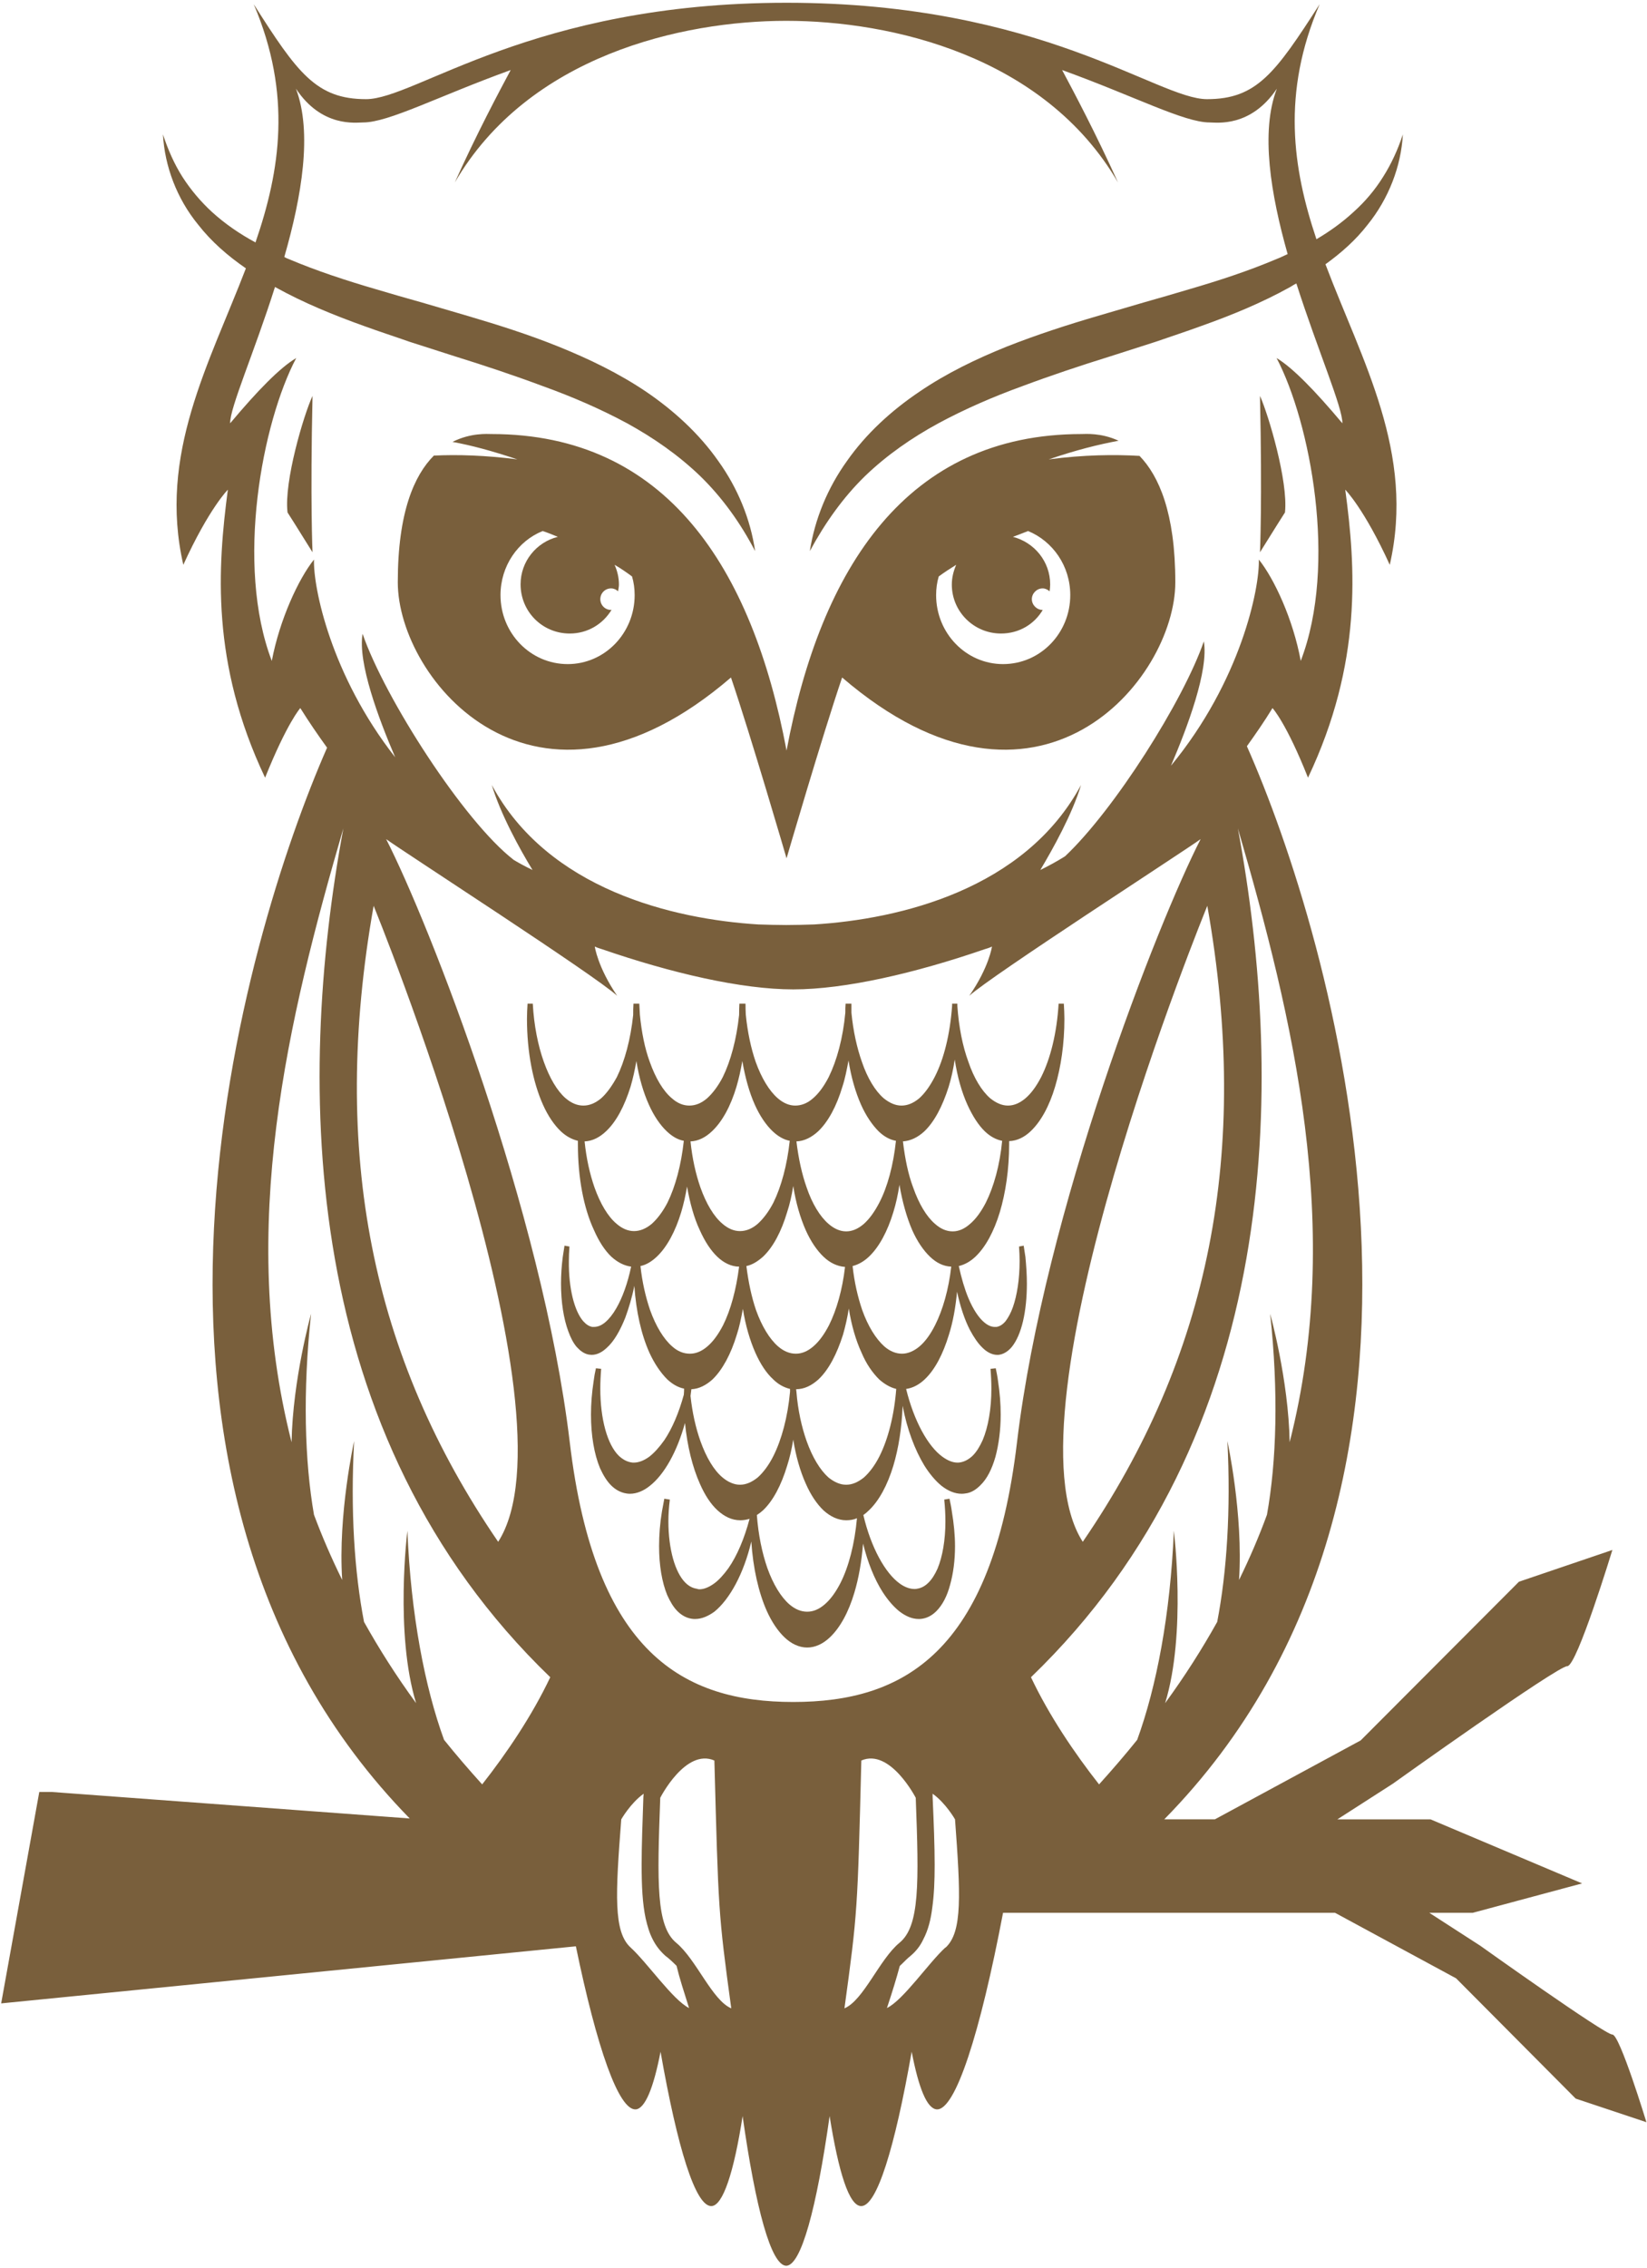 <?xml version="1.0" encoding="UTF-8"?> <svg xmlns="http://www.w3.org/2000/svg" version="1.2" viewBox="0 0 566 777" width="109" height="150"><title>salas_viglas_logo-white</title><style> .s0 { fill: #795f3c } </style><g id="Vrstva_x0020_1"><path class="s0" d="m98.8 174.9c-1.2-10.5 5.5-33.2 8.6-39.9-0.8 36.4 0 53.7 0 53.7-4.7-7.6-8.6-13.7-8.6-13.7z"></path><path class="s0" d="m441.6 174.9c1.1-10.5-5.6-33.2-8.6-39.9 0.8 36.4 0 53.7 0 53.7 4.7-7.6 8.6-13.7 8.6-13.7z"></path><path class="s0" d="m554.1 697.7c-2.5 0.1-45.4-30.5-45.4-30.5l-17.5-11.3h14.9l37.6-10.1-52.1-22h-32l19-12.2c0 0 56.7-40.5 60-40.4 3.3 0.1 15.5-39.9 15.5-39.9l-32.1 10.9-54.4 54.5-50.1 27.1h-17.4c113.7-115.7 57-304 28.4-368.5 3-4.2 6-8.5 8.8-13.1 0 0 4.7 5 12.2 23.9 18.7-39.4 16.4-72.3 12.8-98.9 0 0 6.5 6.5 15.3 25.8 8.8-38.4-9.5-69.9-22.1-103.2 5.4-3.9 10.4-8.3 14.5-13.6 7.2-8.9 11.5-20 12.1-31-1.7 5.2-4 10.2-6.8 14.6-2.8 4.5-6.2 8.5-10.1 12-3.9 3.6-8.2 6.7-12.8 9.4-8.2-24.4-12-50.2 1.1-80.7-15.2 23.6-21.6 32.6-38.7 32.6-17.1 0-56.9-33.1-144.5-33.1-87.6 0-127.4 33.1-144.5 33.1-17.1 0-23.6-9-38.6-32.6 13.2 31 9.1 57.1 0.6 81.8-5.4-2.9-10.5-6.4-15-10.5-3.8-3.5-7.2-7.5-10.1-12-2.8-4.4-5-9.4-6.7-14.6 0.6 11 4.8 22.1 12.1 31 4.6 5.9 10.3 10.8 16.4 15-12.6 32.8-30.2 63.9-21.5 101.8 8.8-19.3 15.3-25.8 15.3-25.8-3.5 26.6-5.9 59.5 12.8 98.9 7.6-18.9 12.1-23.9 12.1-23.9 3 4.8 6.1 9.3 9.2 13.6-28.5 64.9-84.6 252.2 28.4 367.7l-123-9.1h-4.3l-13.1 72.6 197.5-19.6c7.2 34.8 14.7 56.4 20.6 56 3.2-0.3 6.1-7.4 8.5-19.8 5.8 33 12 53.2 17.5 53 3.9-0.1 7.7-11.5 10.7-30.9 4.5 31.8 9.8 51.3 15 51.4 5.1-0.1 10.4-19.6 14.9-51.4 3.1 19.4 6.7 30.8 10.8 30.9 5.4 0.2 11.6-20 17.4-53 2.4 12.4 5.2 19.5 8.6 19.8 6.4 0.4 14.9-26 22.8-67.5h114.1l41.6 22.5 41.1 41.3 24.3 8.1c0 0-9.2-30.2-11.7-30.1zm-281.5-114.2c-37.6 0-68.2-16.6-76.8-89.2-9.5-79.4-48.4-178.4-63.1-207.1 5.9 4.3 71.8 46.8 79.4 53.8-6.7-9.8-7.7-16.9-7.7-16.9 1.1 0.5 1.9 0.7 2.5 0.9 23.8 8.2 47.9 13.8 65.7 13.8 17.9 0 42-5.6 65.8-13.8 0.7-0.2 1.4-0.4 2.5-0.9 0 0-1 7.1-7.8 16.9 7.7-7 73.6-49.5 79.5-53.8-14.7 28.7-53.6 127.7-63.1 207.1-8.6 72.6-39.2 89.2-76.9 89.2zm52.3 84.3c-5.8 5.3-14.4 18-20.1 20.8 1.9-5.7 3.3-10.3 4.4-14.4q0.2-0.3 0.5-0.5c1.2-1.2 2.3-2.3 3.2-3h-0.1 0.1c1.9-1.6 3.4-3.5 4.4-5.7 1.7-3.2 2.6-6.9 3.1-11 0.6-4.3 0.8-9 0.8-14.6 0-6.6-0.3-14.3-0.7-23.3v-1.1c4.5 3.2 7.7 8.8 7.7 8.8 1.9 25.8 2.6 38.6-3.2 44zm-34.7 20.9c4.5-32.9 4.5-33.6 5.8-85.1 9.9-4.3 18.7 12.8 18.7 12.8 1.1 29.4 1.4 44.1-5.6 49.8-6.9 5.7-12.3 19.7-18.9 22.5zm-57.8-22.5c-6.9-5.7-6.6-20.4-5.5-49.8 0 0 8.7-17.1 18.6-12.8 1.4 51.5 1.3 52.2 5.8 85.1-6.6-2.8-12-16.8-18.9-22.5zm-15.7 1.6c-5.9-5.4-5.2-18.2-3.2-44 0 0 3.2-5.6 7.7-8.8l-0.1 1.1c-0.3 9-0.6 16.7-0.6 23.2 0 7.5 0.3 13.5 1.4 18.6 0.6 2.6 1.3 5 2.4 7.1 1.1 2.2 2.6 4.1 4.4 5.7 1.1 0.8 2.4 2 3.8 3.4 1 4.2 2.5 8.8 4.3 14.5-5.6-2.8-14.3-15.5-20.1-20.8zm-51-56c-4.7-5.2-9-10.2-13.1-15.3-6.6-18.1-11.4-42.9-12.6-71.8 0 0-4.4 35.2 3 59.2-6.8-9.3-12.7-18.6-17.9-27.9-3.3-17.1-4.7-38.3-3.4-62.1 0 0-5.6 25.2-4.1 47.7-3.7-7.5-6.9-14.9-9.7-22.4-3.2-18.4-3.9-42.1-1-69 0 0-6.3 22.5-6.7 44.1-18.7-73.5-1.2-145.5 17.8-210.8-16.4 88.4-15.1 208.5 71.1 291.5-6.2 13.1-14.9 26-23.4 36.8zm-37.3-301.7c0 0 71.3 174.1 42.8 218.4-43.5-63.5-57.8-133.6-42.8-218.4zm-35-84.1c-12.6-33-3.3-81.9 8.4-104-5.6 3.3-13.3 11.2-22.7 22.4-0.2-5.1 8.3-24.4 15.4-46.8 9.9 5.5 20.3 9.7 30.6 13.4 5.2 1.9 10.5 3.6 15.6 5.4l15.6 5c10.3 3.2 20.5 6.6 30.4 10.3 10 3.6 19.7 7.8 28.8 12.7 9.1 5 17.6 10.9 25.1 18.1 7.5 7.3 13.8 16 18.9 25.8-1.6-11-6-21.7-12.7-31-6.6-9.4-15.3-17.3-24.7-23.7-9.5-6.4-19.7-11.3-30.1-15.5-10.4-4.2-20.9-7.5-31.4-10.6l-15.7-4.6q-7.9-2.2-15.6-4.5c-10.3-3-20.4-6.3-30.1-10.4-0.5-0.2-1-0.4-1.5-0.7 6-20.8 9.7-42.8 4-57.8 8.9 13.4 20.6 11.6 23.1 11.6 8.8 0 25.8-9 50.7-18-3.9 7.3-11.6 21.7-19.2 38.6 25.3-43.5 78-55.5 113.9-55.5 36 0 88.7 12 114 55.5-7.6-16.8-15.3-31.3-19.2-38.6 24.9 9 41.9 18 50.7 18 2.4 0 14.1 1.8 23.1-11.6-5.7 14.8-2.1 36.3 3.7 56.8-1.3 0.6-2.5 1.2-3.8 1.7-9.7 4.1-19.8 7.4-30.1 10.4q-7.7 2.3-15.5 4.5l-15.7 4.6c-10.6 3.1-21.1 6.5-31.5 10.6-10.4 4.2-20.6 9.1-30 15.5-9.5 6.4-18.2 14.3-24.8 23.7-6.7 9.3-11.1 20-12.8 31 5.3-9.8 11.5-18.5 19-25.8 7.5-7.2 16-13.1 25.2-18.1 9.1-4.9 18.8-9.1 28.7-12.7 9.9-3.7 20.1-7.1 30.4-10.3l15.6-5c5.2-1.8 10.4-3.5 15.6-5.4 10.4-3.7 20.7-7.9 30.6-13.4 0.7-0.4 1.4-0.9 2.1-1.2 7.3 22.8 16 42.8 15.8 48-9.4-11.2-17.1-19.1-22.6-22.4 11.6 22.1 21 71 8.3 104-2.6-14.2-9.1-28.2-14.4-34.8 0.3 9.9-6.2 41.7-30.2 70.8 5.7-13.3 13-32.8 11.3-42.7-7 20.3-30.7 57.8-47.7 73.8q-4 2.5-8.5 4.7c4.3-7.2 11-19.2 14-29.2-19.3 35.9-62.4 46.1-91.7 47.9-3.2 0.1-6.3 0.2-9.6 0.2-3.2 0-6.4-0.1-9.6-0.2-29.2-1.8-72.3-12-91.6-47.9 3 10 9.6 22 14 29.2-2.5-1.2-4.9-2.5-7.2-3.9q0.3 0.2 0.7 0.4c-17-13.1-44.3-55.5-51.9-77.6-1.7 9.9 5.5 29.1 11.2 42.4-22.1-28.2-28.2-58.3-27.9-67.9-5.3 6.6-11.8 20.6-14.5 34.8zm278.7 302.5c-28.6-44.3 42.8-218.4 42.8-218.4 15 84.8 0.7 154.9-42.8 218.4zm5.6 83.3c-8.5-10.8-17.2-23.7-23.4-36.8 86.2-83 87.5-203.1 71.1-291.5 19 65.3 36.5 137.3 17.8 210.8-0.4-21.6-6.7-44.1-6.7-44.1 2.9 26.9 2.2 50.6-1.1 69q-4.1 11.2-9.6 22.4c1.5-22.5-4-47.7-4-47.7 1.2 23.8-0.2 45-3.5 62.1-5.2 9.3-11.1 18.6-17.9 27.9 7.4-24 3-59.2 3-59.2-1.2 28.9-6 53.7-12.6 71.8-4.1 5.1-8.4 10.1-13.1 15.3z"></path><path class="s0" d="m391.6 155.6c-8.6-0.5-19.1-0.4-31.2 1.2 9.4-3.2 17-5.1 24-6.4-6-2.8-11.5-2.3-12.7-2.3-60 0-89.6 45.8-101.4 108.7-11.8-62.9-41.4-108.7-101.4-108.7-1.3 0-7.1-0.5-13.4 2.7 6.6 1.2 13.6 3.1 22.3 6-10.9-1.4-20.6-1.7-28.7-1.3-6.7 6.7-12.4 19.4-12.4 43.5 0 33.4 47.1 90.6 114.5 32.7 6.9 20.3 19.1 62.1 19.1 62.1 0 0 12.2-41.8 19.1-62.1 67.4 57.9 114.5 0.7 114.5-32.7 0-23.9-5.7-36.6-12.3-43.4zm-196.5 71.5c-12.8 0-23.1-10.6-23.1-23.7 0-10 6-18.6 14.5-22 1.8 0.6 3.5 1.3 5.2 2-7.3 1.8-12.8 8.4-12.8 16.3 0 9.4 7.5 16.9 16.9 16.9 6.1 0 11.4-3.2 14.4-8.2-0.1 0-0.2 0.1-0.2 0.1-2.1 0-3.7-1.7-3.7-3.7 0-2 1.6-3.7 3.7-3.7 0.9 0 1.8 0.4 2.4 1 0.1-0.8 0.3-1.5 0.3-2.3 0-2.5-0.6-4.8-1.5-6.8 2.1 1.2 4.1 2.6 6 4 0.6 2 0.9 4.2 0.9 6.4 0 13.1-10.3 23.7-23 23.7zm149.6 0c-12.7 0-23-10.6-23-23.7 0-2.2 0.3-4.4 0.9-6.4 1.9-1.4 3.9-2.7 6-4-0.9 2.1-1.5 4.3-1.5 6.8 0 9.3 7.6 16.8 16.9 16.8 6.2 0 11.5-3.2 14.4-8.2q0 0.1-0.1 0.1c-2 0-3.7-1.7-3.7-3.7 0-2 1.7-3.7 3.7-3.7 0.9 0 1.7 0.4 2.4 1 0.1-0.8 0.2-1.5 0.2-2.3 0-8-5.5-14.5-12.8-16.4 1.7-0.6 3.4-1.3 5.2-2 8.5 3.5 14.5 12 14.5 22 0 13.1-10.3 23.7-23.1 23.7z"></path><path class="s0" d="m365.6 343.7h-1.8c-0.6 10-2.8 18.9-6 25.2-1.6 3.1-3.4 5.6-5.4 7.3-1.9 1.6-3.9 2.5-6 2.5-2.1 0-4.1-0.9-6.1-2.5-2.9-2.5-5.6-6.9-7.5-12.5-2-5.4-3.3-12-3.8-19.2q0-0.4 0-0.8h-0.9-0.9q0 0.3 0 0.7c-0.7 9.7-2.8 18.3-6 24.5-1.6 3.1-3.4 5.6-5.3 7.3q-3 2.5-6.1 2.5c-2.1 0-4.1-0.9-6.1-2.5-2.9-2.5-5.6-6.9-7.5-12.5-1.7-4.8-3-10.6-3.6-16.9 0-1 0-2.1 0-3.1h-0.2-0.8-0.9-0.1c-0.1 1-0.1 2-0.1 3.1-0.8 8.7-2.9 16.4-5.7 22.1-1.6 3.1-3.4 5.6-5.4 7.3-1.9 1.7-4 2.5-6.1 2.5q-3.1 0-6-2.5c-2.9-2.5-5.6-6.9-7.6-12.5-1.6-4.6-2.8-10.2-3.4-16.2q-0.1-1.9-0.1-3.8h-0.3-0.8-0.8-0.2q-0.1 1.9-0.1 3.9c-0.9 8.4-2.9 15.8-5.6 21.3-1.6 3.1-3.5 5.6-5.4 7.3q-2.9 2.5-6.1 2.5c-2.1 0-4.1-0.8-6-2.5-3-2.5-5.6-6.9-7.6-12.5-1.7-4.6-2.8-10.1-3.4-16.2-0.1-1.3-0.1-2.6-0.2-3.8h-0.2-0.8-0.8-0.2c-0.1 1.3-0.1 2.6-0.1 3.9-0.9 8.4-2.9 15.8-5.6 21.3-1.7 3.1-3.5 5.6-5.4 7.3q-3 2.5-6.1 2.5c-2.1 0-4.1-0.8-6.1-2.5-2.9-2.5-5.5-6.9-7.5-12.5-2-5.6-3.4-12.5-3.8-20h-1.8c-0.1 1.7-0.2 3.5-0.2 5.2 0 11.5 2.1 21.9 5.5 29.5 1.7 3.8 3.8 6.9 6.1 9.1 1.8 1.7 3.8 2.8 5.9 3.3q0 0.6 0 1.2c0 11.5 2 21.9 5.5 29.4 1.7 3.9 3.7 7 6 9.2 2.1 1.9 4.4 3.1 6.8 3.4-1.2 5.7-3 10.7-5.1 14.3-1.2 2.1-2.5 3.7-3.8 4.8-1.3 1.1-2.6 1.6-3.8 1.6q-0.3 0-0.7 0-1.6-0.3-3.1-2c-3-3.5-5-11.2-4.9-20.6q0-2.4 0.2-5l-1.7-0.3c-0.2 1.3-0.4 2.5-0.6 3.9q-0.6 4.7-0.6 9.1c0 6.4 0.9 12.1 2.5 16.4 0.8 2.2 1.7 4 2.9 5.4 1.2 1.3 2.5 2.3 4.1 2.6 0.3 0 0.7 0.1 1 0.1 1.9 0 3.6-0.9 5.2-2.4 2.5-2.2 4.6-5.9 6.4-10.4 1.2-3.3 2.3-6.9 3.1-10.9 0.6 8.8 2.4 16.8 5.2 23 1.7 3.7 3.8 6.8 6.1 9.1 1.7 1.6 3.7 2.8 5.8 3.2q0 1-0.1 2.1c-1.7 6.2-4 11.6-6.7 15.6-1.7 2.4-3.5 4.4-5.2 5.7-1.8 1.3-3.6 2-5.3 2-0.3 0-0.6 0-1-0.1q-2.2-0.4-4.2-2.3c-1.9-1.9-3.5-5-4.6-9-1.1-4-1.7-8.8-1.7-14q0-3.3 0.3-6.8l-1.8-0.2q-0.5 2.1-0.8 4.5c-0.6 3.9-0.9 7.7-0.9 11.4 0 7.2 1.1 13.6 3.1 18.4 1.1 2.4 2.3 4.4 3.8 5.9 1.5 1.5 3.3 2.5 5.3 2.8q0.6 0.1 1.2 0.1c2.3 0 4.7-1 6.8-2.7 5-3.9 9.4-11.8 12.1-21.6 0.8 8 2.6 15.2 5.1 20.8 1.7 3.9 3.7 7 6.1 9.2 2.3 2.1 4.9 3.4 7.8 3.4q1.6 0 3.2-0.5c-1.8 6.8-4.3 12.7-7.3 17-1.6 2.2-3.3 4.1-5 5.3-1.7 1.2-3.4 1.9-4.9 1.9-0.4 0-0.7-0.1-1-0.2q-2.1-0.3-3.9-2.1c-1.7-1.7-3.2-4.6-4.2-8.2-1-3.6-1.6-8-1.6-12.8q0-3.6 0.5-7.5l-1.9-0.3q-0.4 2.1-0.8 4.3c-0.7 4.2-1 8.2-1 12 0 6.6 1 12.4 2.8 16.8 1 2.2 2.1 4.1 3.5 5.5 1.4 1.4 3 2.3 4.8 2.6 0.5 0.1 0.9 0.1 1.3 0.1 2.3 0 4.5-1 6.6-2.5 5.3-4.3 10.1-13.1 12.7-24.1 0.6 9.2 2.5 17.5 5.3 23.8 1.7 3.8 3.8 6.9 6.1 9.1 2.3 2.2 5 3.5 7.8 3.5 2.8 0 5.5-1.3 7.8-3.5 3.5-3.3 6.4-8.6 8.4-15.3 1.5-5 2.5-10.7 3-16.9 1.6 6.5 3.9 12.2 6.7 16.6 1.8 2.8 3.8 5.1 5.8 6.7 2.1 1.6 4.3 2.6 6.6 2.6 0.4 0 0.8 0 1.3-0.1 1.8-0.3 3.4-1.2 4.8-2.6 2.1-2.1 3.7-5.2 4.7-9 1.1-3.9 1.7-8.4 1.7-13.3 0-3.8-0.4-7.8-1.1-12-0.2-1.5-0.5-2.9-0.8-4.3l-1.8 0.3q0.4 3.9 0.4 7.5c0 6.4-1 12.1-2.7 16.2-0.9 2-1.9 3.6-3.1 4.8q-1.8 1.8-3.9 2.1c-0.3 0.1-0.6 0.1-0.9 0.1-1.6 0-3.3-0.6-5-1.8-5.1-3.6-10-12.5-12.6-23.6q1-0.7 1.9-1.6c3.5-3.3 6.4-8.7 8.4-15.3 1.8-6 2.9-13 3.2-20.6 1.5 8 4.2 15.1 7.4 20.4 1.8 2.9 3.9 5.4 6 7.1 2.2 1.7 4.5 2.7 6.9 2.7q0.6 0 1.2-0.1c2-0.2 3.7-1.3 5.2-2.8 2.3-2.2 4-5.6 5.2-9.8 1.1-4.1 1.8-9.1 1.8-14.5 0-3.6-0.3-7.5-0.9-11.4-0.2-1.6-0.5-3.1-0.8-4.5l-1.8 0.2c0.2 2.4 0.3 4.6 0.3 6.8 0 7-1.1 13.2-3 17.7-1 2.2-2.1 4-3.4 5.3q-2 1.9-4.2 2.3-0.5 0.1-1 0.1c-1.7 0-3.4-0.7-5.2-2-5-3.6-9.8-12.3-12.5-23.3 2.3-0.3 4.5-1.5 6.4-3.3 3.5-3.3 6.3-8.7 8.3-15.3 1.4-4.4 2.3-9.4 2.8-14.8 1.1 5.1 2.6 9.6 4.4 13.1 1.4 2.6 2.8 4.7 4.4 6.2 1.5 1.5 3.3 2.4 5 2.4 0.4 0 0.7 0 1-0.1 1.5-0.3 2.9-1.3 4-2.6 3.4-4.2 5.2-12.2 5.2-21.8 0-2.9-0.2-5.9-0.5-9.1-0.2-1.3-0.4-2.6-0.6-3.9l-1.6 0.3q0.2 2.6 0.2 5c0 6.3-0.9 11.8-2.3 15.8-0.7 2-1.6 3.6-2.5 4.8q-1.4 1.7-3.1 2-0.3 0-0.7 0c-1.1 0-2.3-0.5-3.6-1.6-1.9-1.6-3.8-4.5-5.4-8.3-1.3-3.1-2.4-6.9-3.3-11 2.1-0.5 4-1.6 5.7-3.2 3.5-3.3 6.4-8.7 8.4-15.3 2-6.7 3.2-14.7 3.2-23.3 0-0.3 0-0.7 0-1.1 2.7-0.1 5.2-1.3 7.4-3.4 3.5-3.3 6.4-8.6 8.4-15.3 2-6.7 3.2-14.7 3.2-23.3 0-1.7-0.1-3.5-0.2-5.2zm-44.2 110.3c-1.6 3.2-3.4 5.7-5.4 7.4-1.9 1.6-4 2.5-6 2.5q-3.2 0-6.1-2.5c-2.9-2.6-5.6-6.9-7.6-12.5-1.5-4.4-2.7-9.5-3.3-15.1 2-0.5 3.9-1.6 5.6-3.2 3.5-3.3 6.4-8.7 8.4-15.3 0.9-2.9 1.6-6.1 2.1-9.4 1 5.9 2.5 11.2 4.4 15.6 1.7 3.8 3.8 6.9 6.1 9.1 2.2 2.1 4.6 3.3 7.3 3.4-0.9 7.9-2.9 14.8-5.5 20zm-19.1 45c-1.6 3.2-3.5 5.7-5.4 7.4-2 1.6-4 2.5-6.1 2.5-2.1 0-4.1-0.9-6.1-2.5-2.9-2.6-5.5-6.9-7.5-12.5-1.7-4.8-3-10.6-3.5-16.9 0-0.3-0.1-0.6-0.1-0.9 2.8 0 5.4-1.3 7.7-3.4 3.5-3.3 6.3-8.7 8.4-15.3 0.8-2.8 1.5-5.8 2-9 0.9 5.7 2.4 10.9 4.4 15.2 1.6 3.8 3.7 6.8 6 9.1 1.8 1.6 3.8 2.8 5.9 3.3-0.7 9.1-2.8 17.2-5.7 23zm-13.5 43.7c-1.6 3.1-3.4 5.6-5.4 7.3q-2.9 2.5-6 2.5c-2.1 0-4.1-0.8-6.1-2.5-2.9-2.5-5.6-6.9-7.6-12.5-1.8-5.2-3.1-11.4-3.6-18.2q1.1-0.7 2.1-1.6c3.5-3.3 6.3-8.7 8.3-15.3 0.9-2.8 1.6-5.8 2.1-9 0.9 5.7 2.4 10.9 4.3 15.1 1.7 3.9 3.8 7 6.1 9.2 2.3 2.1 5 3.4 7.8 3.4 1.3 0 2.6-0.2 3.7-0.7-0.8 8.8-2.8 16.6-5.7 22.3zm-34.5-33.8c-2 0-4.1-0.9-6-2.5-3-2.5-5.6-6.9-7.6-12.5-1.6-4.5-2.8-9.8-3.4-15.5 0.1-0.8 0.2-1.5 0.3-2.3 2.6-0.1 5.1-1.4 7.3-3.4 3.4-3.3 6.3-8.7 8.3-15.3 0.9-2.7 1.5-5.7 2.1-8.9 0.9 5.7 2.4 10.8 4.3 15.1 1.7 3.8 3.7 6.9 6.1 9.1 1.7 1.7 3.7 2.8 5.8 3.3q0 0.4 0 1c-0.8 8.7-2.9 16.4-5.7 22-1.6 3.2-3.5 5.7-5.4 7.4-2 1.6-4 2.5-6.1 2.5zm-23.3-47.5c-2.9-2.5-5.6-6.9-7.6-12.5-1.5-4.4-2.7-9.5-3.3-15.1 2-0.4 3.9-1.6 5.6-3.2 3.5-3.3 6.4-8.7 8.4-15.3 0.8-2.7 1.5-5.7 2-8.8 1 5.6 2.4 10.8 4.4 15 1.7 3.8 3.7 6.9 6 9.1 2.2 2.1 4.8 3.4 7.5 3.4-1 7.9-2.9 14.9-5.5 20.1-1.6 3.1-3.4 5.6-5.4 7.3q-2.9 2.5-6 2.5c-2.2 0-4.2-0.8-6.1-2.5zm-13.1-39.6q-3.1 0-6-2.5c-3-2.5-5.6-6.9-7.6-12.5-1.6-4.6-2.8-9.9-3.4-15.8 2.7-0.1 5.2-1.4 7.4-3.5 3.5-3.3 6.3-8.6 8.4-15.3q1.2-4.1 2-8.8c0.9 5.7 2.4 10.8 4.3 15 1.7 3.8 3.8 6.9 6.1 9.1 1.8 1.7 3.7 2.9 5.9 3.3-0.9 8.3-2.9 15.7-5.6 21.2-1.6 3.1-3.5 5.6-5.4 7.3q-3 2.5-6.1 2.5zm26.8-34.3c3.5-3.3 6.4-8.6 8.4-15.3q1.2-4.1 2-8.8c1 5.7 2.4 10.8 4.3 15 1.7 3.8 3.8 6.9 6.1 9.1 1.8 1.7 3.8 2.9 5.9 3.3-0.9 8.3-2.9 15.7-5.6 21.2-1.6 3.1-3.5 5.6-5.4 7.3q-2.9 2.5-6.1 2.5-3.1 0-6-2.5c-3-2.5-5.6-6.9-7.6-12.5-1.6-4.6-2.8-9.9-3.4-15.8 2.7-0.1 5.2-1.4 7.4-3.5zm32.2 34c1.7 3.8 3.8 6.9 6.1 9.1 2.2 2.1 4.7 3.3 7.4 3.5-0.9 7.8-2.9 14.8-5.5 20-1.6 3.1-3.4 5.6-5.4 7.3q-2.9 2.5-6 2.5-3.2 0-6.1-2.5c-2.9-2.5-5.6-6.9-7.6-12.5-1.5-4.4-2.6-9.5-3.3-15.1 2-0.4 3.9-1.6 5.7-3.2 3.5-3.3 6.3-8.6 8.3-15.3 0.9-2.7 1.6-5.8 2.1-9 0.9 5.8 2.4 10.9 4.3 15.2zm4.2-33.9c3.5-3.3 6.4-8.7 8.4-15.4 0.9-2.7 1.5-5.8 2.1-9 0.9 5.8 2.4 10.9 4.3 15.2 1.7 3.8 3.8 6.9 6.1 9.2 1.8 1.7 3.7 2.8 5.9 3.2-0.9 8.4-2.9 15.8-5.7 21.2-1.6 3.1-3.4 5.6-5.3 7.3q-3 2.6-6.1 2.6-3.1 0-6.1-2.6c-2.9-2.5-5.6-6.9-7.5-12.5-1.6-4.5-2.8-9.9-3.5-15.8 2.7-0.1 5.2-1.4 7.4-3.4zm57.7 24.4c-1.6 3.1-3.4 5.6-5.4 7.3q-2.9 2.6-6 2.6-3.2 0-6.1-2.6c-2.9-2.5-5.5-6.8-7.5-12.5-1.7-4.5-2.8-9.9-3.5-15.8 2.7-0.2 5.1-1.4 7.3-3.4 3.5-3.3 6.3-8.7 8.4-15.3 0.9-2.9 1.6-6.1 2.1-9.4 0.9 5.9 2.4 11.2 4.4 15.6 1.7 3.7 3.7 6.9 6 9.1 1.8 1.7 3.8 2.8 5.9 3.2-0.8 8.4-2.9 15.8-5.6 21.2z"></path></g></svg> 